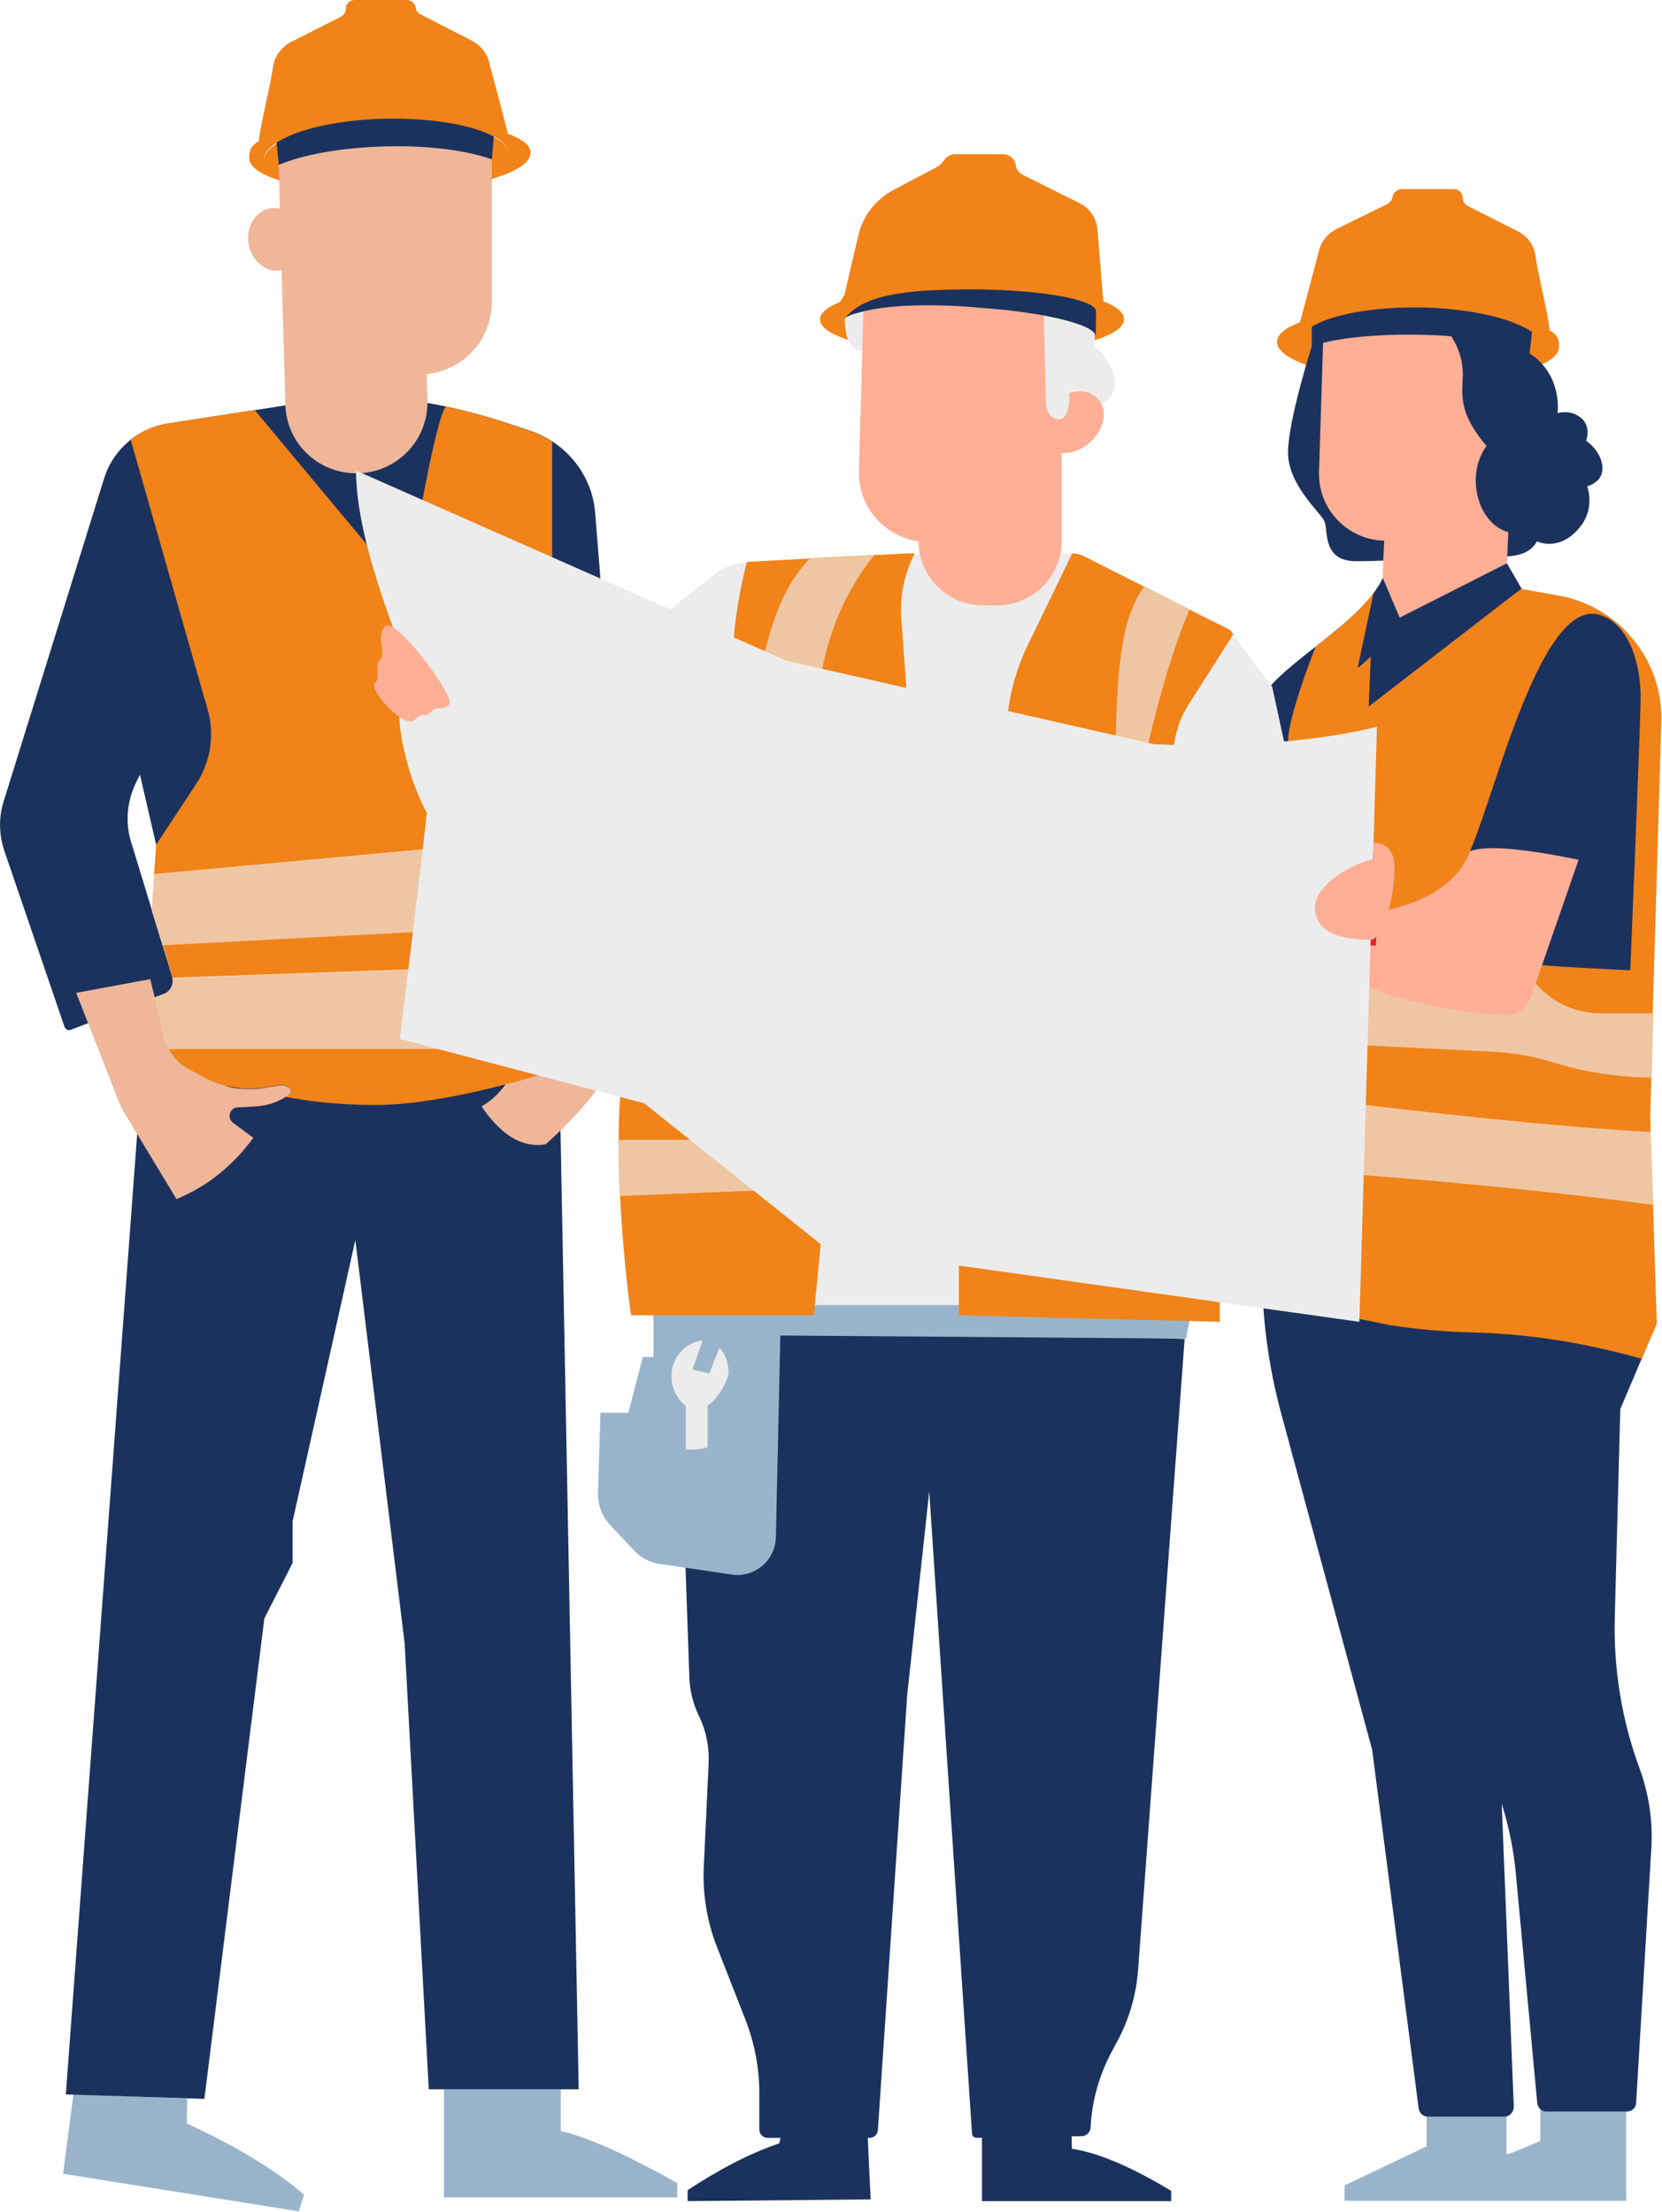 <?xml version="1.0" encoding="UTF-8"?> <svg xmlns="http://www.w3.org/2000/svg" width="145" height="193" viewBox="0 0 145 193" fill="none"> <path d="M134.385 183.868V186.822C134.385 186.822 131.438 188.106 131.438 187.986V184.047L124.461 184.315V187.3L117.305 190.702V192.045H141.872V183.868H134.385Z" fill="#99B4CA"></path> <path d="M110.148 112.69L110.179 113.437C110.359 116.69 110.87 119.942 111.712 123.106L119.711 152.681L123.77 183.987C123.831 184.405 124.161 184.704 124.582 184.704H131.228C131.709 184.704 132.07 184.316 132.07 183.838L131.017 157.396L131.108 157.695C131.679 159.575 132.07 161.545 132.25 163.514L134.115 183.51C134.145 183.928 134.506 184.256 134.927 184.256H141.933C142.384 184.256 142.745 183.928 142.745 183.48L144.068 161.306C144.218 158.919 143.857 156.561 143.046 154.323C141.482 150.085 140.76 145.608 140.881 141.132L141.362 122.957L143.617 117.645L110.148 112.69Z" fill="#1C325E"></path> <path d="M135.197 28.829C135.077 27.396 134.235 24.233 133.965 22.353C133.844 21.398 133.243 20.592 132.401 20.174L128.041 17.966C127.77 17.817 127.62 17.548 127.62 17.279C127.62 16.832 127.259 16.503 126.838 16.503H122.297C121.906 16.503 121.545 16.802 121.485 17.19C121.455 17.429 121.275 17.667 121.064 17.787L116.584 19.995C115.832 20.383 115.291 21.04 115.08 21.846L113.426 28.113C112.163 28.59 111.412 29.187 111.412 29.814C111.382 30.649 112.584 31.425 114.509 32.022C116.554 33.037 120.012 33.723 123.891 33.813C128.492 33.902 132.491 33.097 134.355 31.873C135.408 31.425 136.009 30.888 136.009 30.291C136.039 29.784 136.009 29.277 135.197 28.829Z" fill="#F18319"></path> <path d="M139.797 40.677C139.647 39.274 138.384 38.469 138.384 38.469C138.384 38.469 138.865 37.185 137.903 36.439C136.971 35.693 135.888 36.051 135.888 36.051C135.888 36.051 136.369 32.768 133.452 30.829L132.731 29.396C130.686 28.799 127.047 29.247 124.04 29.187C121.484 29.128 118.838 28.561 116.793 28.919L114.448 30.202C114.448 30.202 112.373 36.708 112.373 39.483C112.373 42.259 115.079 44.616 115.5 45.392C115.951 46.168 115.23 48.974 118.327 48.974C121.424 48.974 130.235 48.466 130.235 48.466C130.235 48.466 133.152 49.033 134.084 47.243C135.377 47.78 136.911 47.332 138.023 45.751C139.136 44.169 138.474 42.438 138.474 42.438C138.474 42.438 139.948 42.08 139.797 40.677Z" fill="#1C325E"></path> <path d="M131.589 46.437L131.469 49.183L121.245 55.659L120.613 50.466L120.764 47.183C117.516 47.094 114.96 44.378 115.08 41.155L115.441 29.635L117.215 28.561H126.056C127.048 29.814 127.62 31.127 127.62 32.619C127.62 34.231 127.078 35.872 129.695 38.916C127.86 41.364 128.822 45.661 131.589 46.437Z" fill="#FEAF95"></path> <path d="M133.363 52.406L112.644 68.074L111.682 68.79L110.118 60.732C111.171 59.27 112.975 57.837 114.809 56.405C116.704 54.913 118.658 53.361 119.861 51.719C120.162 51.302 120.432 50.884 120.643 50.436L122.116 53.898L131.468 49.153L132.731 51.331L133.363 52.406Z" fill="#1C325E"></path> <path d="M144.068 94.038C144.008 96.067 143.978 97.261 143.978 97.291C143.978 97.321 144.008 97.858 144.008 98.753C144.038 100.216 144.128 102.603 144.218 105.11C144.368 110.064 144.549 115.525 144.549 115.525L143.226 118.57L142.564 118.39C140.249 117.764 137.933 117.256 135.558 116.898C133.212 116.54 130.807 116.331 128.431 116.272C126.056 116.212 123.65 116.003 121.304 115.645L115.2 114.391L114.508 102.185L114.148 95.799L113.877 90.934L113.787 89.293L112.614 68.104L112.434 64.851C112.133 63.985 113.426 59.867 114.779 56.435C116.674 54.943 118.628 53.391 119.831 51.749C119.53 53.122 118.508 58.076 118.448 58.225C118.418 58.404 119.59 57.3 119.59 57.3L119.41 61.657L132.701 51.391L135.919 51.958C141.241 52.883 145.09 57.569 144.94 62.941C144.729 70.461 144.399 80.996 144.188 88.397C144.188 90.606 144.128 92.546 144.068 94.038Z" fill="#F18319"></path> <path d="M139.467 53.63C142.023 54.286 143.196 57.808 143.136 61.09C143.076 64.344 142.234 84.667 142.234 84.667C142.234 84.667 134.145 84.309 134.024 84.13C133.934 83.921 126.086 79.445 128.371 73.983C130.626 68.581 134.506 52.346 139.467 53.63Z" fill="#1C325E"></path> <path d="M144.248 88.367C144.188 90.606 144.127 92.546 144.097 94.038C140.309 93.978 137.512 93.322 135.738 92.784C133.904 92.187 132.009 91.859 130.085 91.77L113.907 90.964L113.816 89.322L115.47 85.413L133.362 85.025L133.723 85.502C135.136 87.353 137.332 88.427 139.647 88.427H144.248V88.367Z" fill="#EFC6A3"></path> <path d="M137.723 75.027L133.573 86.995C133.212 88.039 132.19 88.726 131.077 88.606C128.221 88.368 122.808 87.711 119.29 86.07C114.328 83.772 113.426 80.399 118.418 79.862C123.409 79.325 127.078 77.445 128.251 74.281C129.754 73.714 133.243 74.102 137.723 75.027Z" fill="#FEAF95"></path> <path d="M144.218 105.14C135.077 103.916 125.063 102.961 114.508 102.215L114.147 95.829C125.424 97.201 135.888 98.335 144.007 98.783C144.068 100.216 144.158 102.603 144.218 105.14Z" fill="#EFC6A3"></path> <path d="M133.663 28.949L133.453 30.829C131.348 29.904 127.92 29.277 124.041 29.217C120.342 29.128 116.613 29.456 114.448 30.202V28.501C114.719 28.352 115.02 28.203 115.35 28.053C117.335 27.247 120.492 26.77 124.011 26.83C126.988 26.889 129.664 27.337 131.619 27.994C132.1 28.173 132.551 28.352 132.912 28.531C133.212 28.68 133.453 28.829 133.663 28.949Z" fill="#1C325E"></path> <path d="M6.405 182.764L5.503 189.687L26.071 192.97L26.522 191.508C23.786 189.15 20.238 187.121 16.298 185.3L16.328 183.122L6.405 182.764Z" fill="#99B4CA"></path> <path d="M38.73 182.316V191.747H59.088V190.493C55.269 188.374 51.721 186.613 48.924 185.957V182.316H38.73Z" fill="#99B4CA"></path> <path d="M12.118 96.933L5.743 182.764L17.831 183.152L23.064 141.221L25.53 136.386V132.745L31.002 108.214L35.303 143.4L37.407 182.316H50.488L48.894 98.306L46.338 93.948L28.116 92.367L12.118 96.933Z" fill="#1C325E"></path> <path d="M52.052 95.112C50.188 97.619 47.602 99.857 47.602 99.857C45.407 100.215 43.602 98.872 42.009 96.544C44.595 95.142 45.708 91.531 45.708 91.531L52.052 95.112Z" fill="#EFB69A"></path> <path d="M11.818 68.402C11.066 70.014 10.916 71.834 11.457 73.535L13.261 79.444L15.035 85.264C15.216 85.861 14.915 86.517 14.314 86.726L13.351 87.084L6.195 89.86C5.954 89.95 5.713 89.83 5.623 89.591L0.361 74.192C-0.09 72.819 -0.12 71.357 0.301 69.984L9.081 41.752C9.502 40.379 10.344 39.215 11.427 38.349C12.359 37.633 13.472 37.126 14.675 36.947C16.87 36.618 19.636 36.171 22.252 35.783C26.823 35.067 30.973 34.44 31.063 34.44L32.837 34.589C34.912 34.768 36.957 35.067 38.971 35.484C40.655 35.843 42.309 36.29 43.963 36.827L46.218 37.574C46.94 37.812 47.602 38.141 48.203 38.529C50.338 39.931 51.751 42.229 51.932 44.826L52.443 51.242L48.203 53.719L13.622 73.714L12.209 67.596L11.818 68.402Z" fill="#1C325E"></path> <path d="M48.173 73.088V38.528C47.571 38.141 46.91 37.812 46.188 37.573L43.933 36.827C42.309 36.29 40.625 35.843 38.941 35.484C38.099 35.693 35.363 51.302 35.694 51.839C35.964 52.316 25.139 39.275 22.222 35.783C19.606 36.171 16.839 36.618 14.644 36.947C13.441 37.126 12.329 37.633 11.396 38.349L18.102 61.866C18.764 64.105 18.373 66.522 17.08 68.462L13.622 73.714C13.622 73.714 13.531 74.878 13.441 76.281L48.173 73.088Z" fill="#F18319"></path> <path d="M14.704 91.531C15.065 92.247 15.636 92.844 16.358 93.262L17.741 94.008C18.343 94.336 18.974 94.605 19.636 94.754L21.229 94.993C21.831 95.022 22.462 94.993 23.064 94.903L24.387 94.694C24.688 94.635 25.018 94.724 25.259 94.933C25.409 95.052 25.409 95.321 25.259 95.44C25.139 95.53 25.018 95.619 24.868 95.709C26.432 96.007 29.138 96.425 32.776 96.425C38.73 96.425 47.06 93.799 47.06 93.799L48.203 91.531H14.704Z" fill="#F18319"></path> <path d="M14.314 86.726L13.502 87.025L14.374 90.636C14.464 90.934 14.554 91.233 14.705 91.531H48.173V84.189C41.558 84.428 22.433 85.085 15.036 85.353C15.156 85.92 14.855 86.487 14.314 86.726Z" fill="#EFC6A3"></path> <path d="M13.442 76.281C13.382 77.325 13.292 78.489 13.231 79.444L14.194 82.548L48.173 80.757V73.117L13.442 76.281Z" fill="#EFC6A3"></path> <path d="M15.036 85.234C15.036 85.264 15.036 85.294 15.066 85.323C22.463 85.055 41.558 84.398 48.203 84.16V80.698L14.224 82.488L15.036 85.234Z" fill="#F18319"></path> <path d="M6.646 86.637L10.314 96.008C10.464 96.396 10.645 96.754 10.855 97.112L15.396 104.632C18.012 103.558 20.267 101.797 22.102 99.29L20.328 97.977C20.147 97.828 20.027 97.619 20.027 97.38C20.027 96.992 20.328 96.634 20.749 96.634L22.342 96.545C23.395 96.485 24.417 96.127 25.259 95.47C25.41 95.351 25.44 95.112 25.259 94.963C25.019 94.754 24.688 94.665 24.387 94.724L23.064 94.933C21.23 95.232 19.365 94.903 17.741 94.008L16.388 93.262C15.396 92.695 14.644 91.77 14.374 90.636L13.111 85.443L6.646 86.637Z" fill="#EFB69A"></path> <path d="M44.565 13.668C44.595 15.579 39.813 17.25 33.859 17.369C27.905 17.488 23.034 16.026 23.004 14.116C22.974 12.206 27.755 10.535 33.709 10.415C39.663 10.296 44.535 11.758 44.565 13.668Z" fill="#F18319"></path> <path d="M24.206 9.908L24.417 18.205C24.146 18.145 23.876 18.115 23.605 18.175C22.312 18.384 21.44 19.757 21.681 21.249C21.921 22.741 23.154 23.785 24.447 23.606C24.477 23.606 24.537 23.577 24.567 23.577L24.898 35.335C24.988 38.648 27.725 41.304 31.093 41.304C34.551 41.304 37.347 38.469 37.287 35.037L37.227 32.649C40.475 32.291 42.91 29.605 42.91 26.352V9.46L24.206 9.908Z" fill="#EFB69A"></path> <path d="M43.301 9.46L42.91 13.907C40.745 13.131 37.438 12.684 33.739 12.773C29.86 12.863 26.432 13.489 24.327 14.385L23.846 9.759L43.301 9.46Z" fill="#1C325E"></path> <path d="M44.324 11.669L42.67 5.402C42.46 4.596 41.919 3.939 41.167 3.551L36.686 1.253C36.446 1.134 36.295 0.925 36.265 0.657C36.205 0.298 35.874 0 35.483 0H30.943C30.492 0 30.161 0.358 30.161 0.776C30.161 1.074 29.98 1.343 29.74 1.462L25.38 3.671C24.538 4.118 23.936 4.924 23.816 5.849C23.545 7.759 22.703 10.893 22.583 12.325C21.771 12.773 21.741 13.31 21.741 13.818C21.771 14.564 22.733 15.22 24.357 15.728V15.668C24.327 15.638 24.267 15.638 24.237 15.608L24.207 15.579C23.997 15.459 23.816 15.31 23.666 15.191L23.636 15.161C23.576 15.101 23.515 15.041 23.455 14.982L23.425 14.952C23.365 14.892 23.305 14.832 23.275 14.743C23.215 14.683 23.185 14.594 23.154 14.534C23.154 14.504 23.154 14.504 23.125 14.474C23.094 14.415 23.094 14.355 23.064 14.325C23.064 14.295 23.064 14.295 23.034 14.265C23.034 14.206 23.004 14.116 23.004 14.056C23.004 13.639 23.215 13.221 23.636 12.833C23.936 12.564 24.327 12.296 24.808 12.057C25.199 11.878 25.62 11.669 26.101 11.52C28.026 10.863 30.732 10.415 33.709 10.356C37.258 10.296 40.385 10.774 42.37 11.579C42.791 11.758 43.151 11.938 43.452 12.117C43.542 12.176 43.602 12.206 43.663 12.266C44.204 12.684 44.535 13.131 44.535 13.609C44.535 13.668 44.535 13.728 44.535 13.788C44.535 13.818 44.535 13.818 44.535 13.848C44.535 13.877 44.535 13.907 44.505 13.967C44.505 13.997 44.505 13.997 44.474 14.027C44.474 14.056 44.444 14.086 44.444 14.116C44.444 14.146 44.414 14.176 44.414 14.176C44.414 14.206 44.384 14.236 44.354 14.265C44.354 14.295 44.324 14.325 44.324 14.325C44.294 14.355 44.294 14.385 44.264 14.415C44.234 14.474 44.204 14.504 44.144 14.564C44.114 14.594 44.114 14.623 44.084 14.623C44.053 14.653 44.023 14.683 43.993 14.713C43.963 14.743 43.963 14.743 43.933 14.773C43.903 14.803 43.873 14.832 43.813 14.862C43.783 14.892 43.783 14.892 43.753 14.922C43.723 14.952 43.663 14.982 43.633 15.011C43.633 15.011 43.602 15.041 43.572 15.041C43.362 15.191 43.091 15.37 42.821 15.519V15.638C44.986 15.011 46.309 14.206 46.279 13.31C46.339 12.743 45.587 12.146 44.324 11.669Z" fill="#F18319"></path> <path d="M112.704 67.835L81.822 69.118L57.284 54.107L62.306 50.138C63.118 49.481 64.14 49.123 65.163 49.063L79.206 48.317H93.519C93.88 48.317 94.211 48.407 94.511 48.556L107.261 54.973L107.562 55.361L110.99 59.927L112.704 67.835Z" fill="#ECECEC"></path> <path d="M78.634 53.928L79.175 61.478L63.93 56.733C64.08 54.196 64.501 51.63 65.163 49.033L70.665 48.735L76.289 48.436L79.236 48.287H79.807C78.905 50.048 78.484 51.988 78.634 53.928Z" fill="#F18319"></path> <path d="M107.592 55.36L103.683 61.508C103.232 62.194 102.901 62.97 102.691 63.746C102.45 64.522 102.36 65.358 102.36 66.164L87.866 64.104C87.806 64.104 87.806 63.776 87.836 63.328C87.956 60.881 88.618 58.494 89.671 56.285L93.55 48.287C93.91 48.287 94.241 48.377 94.542 48.526L99.804 51.182L103.804 53.211L107.322 54.972L107.592 55.36Z" fill="#F18319"></path> <path d="M85.671 186.554V192.075H102.18V191.179C98.902 189.21 95.955 187.867 93.519 187.509L93.459 185.091L85.671 186.554Z" fill="#1C325E"></path> <path d="M75.687 186.046C75.687 186.225 75.958 191.926 75.958 191.926L59.99 192.075V191.12C62.666 189.359 65.343 187.926 67.989 187.031L68.44 185.091L75.687 186.046Z" fill="#1C325E"></path> <path d="M103.353 116.839L99.293 171.901C99.113 174.198 98.451 176.437 97.308 178.436L97.158 178.735C95.955 180.854 95.264 183.241 95.143 185.688C95.113 186.076 94.783 186.405 94.392 186.405L85.22 186.554C84.98 186.554 84.799 186.375 84.799 186.136L81.07 130.149L79.146 147.936L76.59 185.897C76.56 186.255 76.259 186.554 75.868 186.554H66.967C66.576 186.554 66.246 186.226 66.246 185.838V182.614C66.246 180.436 65.825 178.287 65.043 176.258L62.577 169.961C61.675 167.693 61.284 165.245 61.404 162.828L61.825 153.875C61.885 152.442 61.615 151.04 60.983 149.756C60.472 148.682 60.171 147.518 60.141 146.324L59.81 136.834L67.478 115.705L103.353 116.839Z" fill="#1C325E"></path> <path d="M57.014 114.779V118.42H56.082L54.819 123.285H52.383L52.172 130.298C52.142 131.313 52.533 132.328 53.225 133.074L55.3 135.282C55.901 135.939 56.713 136.356 57.585 136.476L63.84 137.401C65.825 137.699 67.629 136.177 67.689 134.178L68.08 116.54L103.473 116.809L103.774 115.257L74.966 111.497L57.014 114.779Z" fill="#99B4CA"></path> <path d="M62.758 117.615L61.886 119.853L60.412 119.525C60.412 119.525 61.014 117.764 61.284 116.988C60.142 117.047 58.758 118.122 58.608 119.704C58.397 121.703 59.841 122.688 59.841 122.688V126.478C60.472 126.538 61.104 126.478 61.735 126.299V122.628C62.427 122.3 63.569 120.569 63.569 119.644C63.509 118.957 63.329 118.182 62.758 117.615Z" fill="#ECECEC"></path> <path d="M69.433 113.884H84.618L85.791 107.05L69.914 106.125L69.433 113.884Z" fill="#ECECEC"></path> <path d="M83.656 114.779V109.049L106.42 112.272V115.346L83.656 114.779Z" fill="#F18319"></path> <path d="M34.822 61.836C34.701 65 36.686 71.595 39.062 73.147C41.437 74.669 41.467 63.388 41.467 63.388L34.822 61.836Z" fill="#ECECEC"></path> <path d="M119.77 74.938L119.56 82.011C116.102 82.011 114.688 80.907 114.688 79.176C114.719 77.445 117.124 75.624 119.77 74.938Z" stroke="#EF1B30" stroke-miterlimit="10"></path> <path d="M56.743 93.411L54.097 95.739C54.007 96.963 53.977 98.216 53.977 99.469H62.938L66.847 103.827L54.097 104.334C54.367 110.064 55.059 114.779 55.059 114.779H70.996L71.868 105.826L56.743 93.411Z" fill="#F18319"></path> <path d="M62.907 99.469H53.946C53.946 101.111 53.976 102.782 54.067 104.364L66.817 103.856L62.907 99.469Z" fill="#EFC6A3"></path> <path d="M96.256 26.292L95.745 19.995C95.655 19.04 95.083 18.205 94.241 17.757L89.219 15.25C88.889 15.101 88.678 14.773 88.618 14.415C88.558 13.877 88.077 13.46 87.536 13.46H83.326C82.995 13.46 82.694 13.609 82.484 13.847L82.093 14.295C82.003 14.415 81.882 14.474 81.762 14.564L77.973 16.563C76.409 17.399 75.267 18.831 74.876 20.562L73.673 25.725L73.282 26.352C72.17 26.8 71.538 27.337 71.538 27.874C71.538 29.575 77.492 30.948 84.799 30.948C92.136 30.948 98.06 29.575 98.06 27.874C98.09 27.277 97.429 26.74 96.256 26.292Z" fill="#F18319"></path> <path d="M73.703 27.814C73.703 28.978 73.944 30.59 75.237 30.59C77.281 30.62 77.402 27.516 77.402 27.516L74.756 26.859C74.305 27.158 73.974 27.486 73.703 27.814Z" fill="#ECECEC"></path> <path d="M95.715 34.708C94.963 33.962 93.73 33.962 92.678 34.559V26.322L80.138 25.666L75.327 27.068L74.936 41.095C74.846 44.318 77.251 46.825 80.138 47.243C80.138 50.316 82.664 52.823 85.761 52.823H86.994C90.092 52.823 92.618 50.316 92.618 47.243V39.513C93.46 39.603 94.452 39.245 95.204 38.498C96.436 37.334 96.647 35.633 95.715 34.708Z" fill="#FEAF95"></path> <path d="M96.106 35.305C96.015 35.067 95.865 34.858 95.685 34.679C95.083 34.082 94.181 33.962 93.309 34.231C93.309 34.291 93.309 34.321 93.309 34.38C93.309 35.276 93.159 36.589 92.377 36.589C91.775 36.589 91.475 36.141 91.354 35.723C91.234 35.335 91.234 34.977 91.234 34.977C91.234 34.977 91.054 26.173 91.054 26.979L95.504 27.486V30.262C97.158 31.545 98.15 34.231 96.106 35.305Z" fill="#ECECEC"></path> <path d="M84.559 25.248C83.175 25.248 81.822 25.308 80.619 25.367C76.199 25.696 74.665 26.621 73.703 27.785C73.763 27.725 73.823 27.665 73.914 27.636C74.244 27.427 74.906 27.277 75.628 27.098C79.597 26.233 85.521 26.86 85.521 26.86C89.009 27.098 92.016 27.606 93.82 28.203C94.963 28.561 95.594 28.979 95.594 29.366L95.624 27.158C95.594 26.113 90.633 25.248 84.559 25.248Z" fill="#1C325E"></path> <path d="M76.259 48.466C73.643 51.719 72.32 55.211 71.628 58.882L66.637 57.24C67.419 54.107 68.381 51.063 70.636 48.765L76.259 48.466Z" fill="#EFC6A3"></path> <path d="M103.773 53.211C102.36 56.494 101.157 60.702 100.074 65.328L97.338 64.701C97.458 59.389 97.639 54.137 99.804 51.212L103.773 53.211Z" fill="#EFC6A3"></path> <path d="M31.062 41.065C31.062 49.481 37.858 62.553 37.858 64.612C37.858 66.701 34.882 90.665 34.882 90.665L56.201 96.276L71.868 108.781L118.598 115.346L120.131 63.418C111.501 65.567 100.676 64.94 100.676 64.94L68.621 57.658L31.062 41.065Z" fill="#ECECEC"></path> <path d="M32.716 59.598C32.085 60.135 35.302 63.687 36.174 62.821C37.046 61.956 36.926 62.762 37.588 62.135C38.219 61.508 38.55 62.105 39.181 61.478C39.813 60.852 34.49 53.779 33.618 54.644C32.746 55.51 33.709 57.032 33.167 57.539C32.626 58.046 33.227 59.18 32.716 59.598Z" fill="#FEAF95"></path> <path d="M121.665 75.743C121.665 78.638 120.552 82.011 119.59 82.011C116.132 82.011 114.719 80.906 114.719 79.175C114.719 77.504 117.154 75.654 119.801 74.968L119.831 73.565C120.703 73.535 121.665 73.983 121.665 75.743Z" fill="#FEAF95"></path> </svg> 